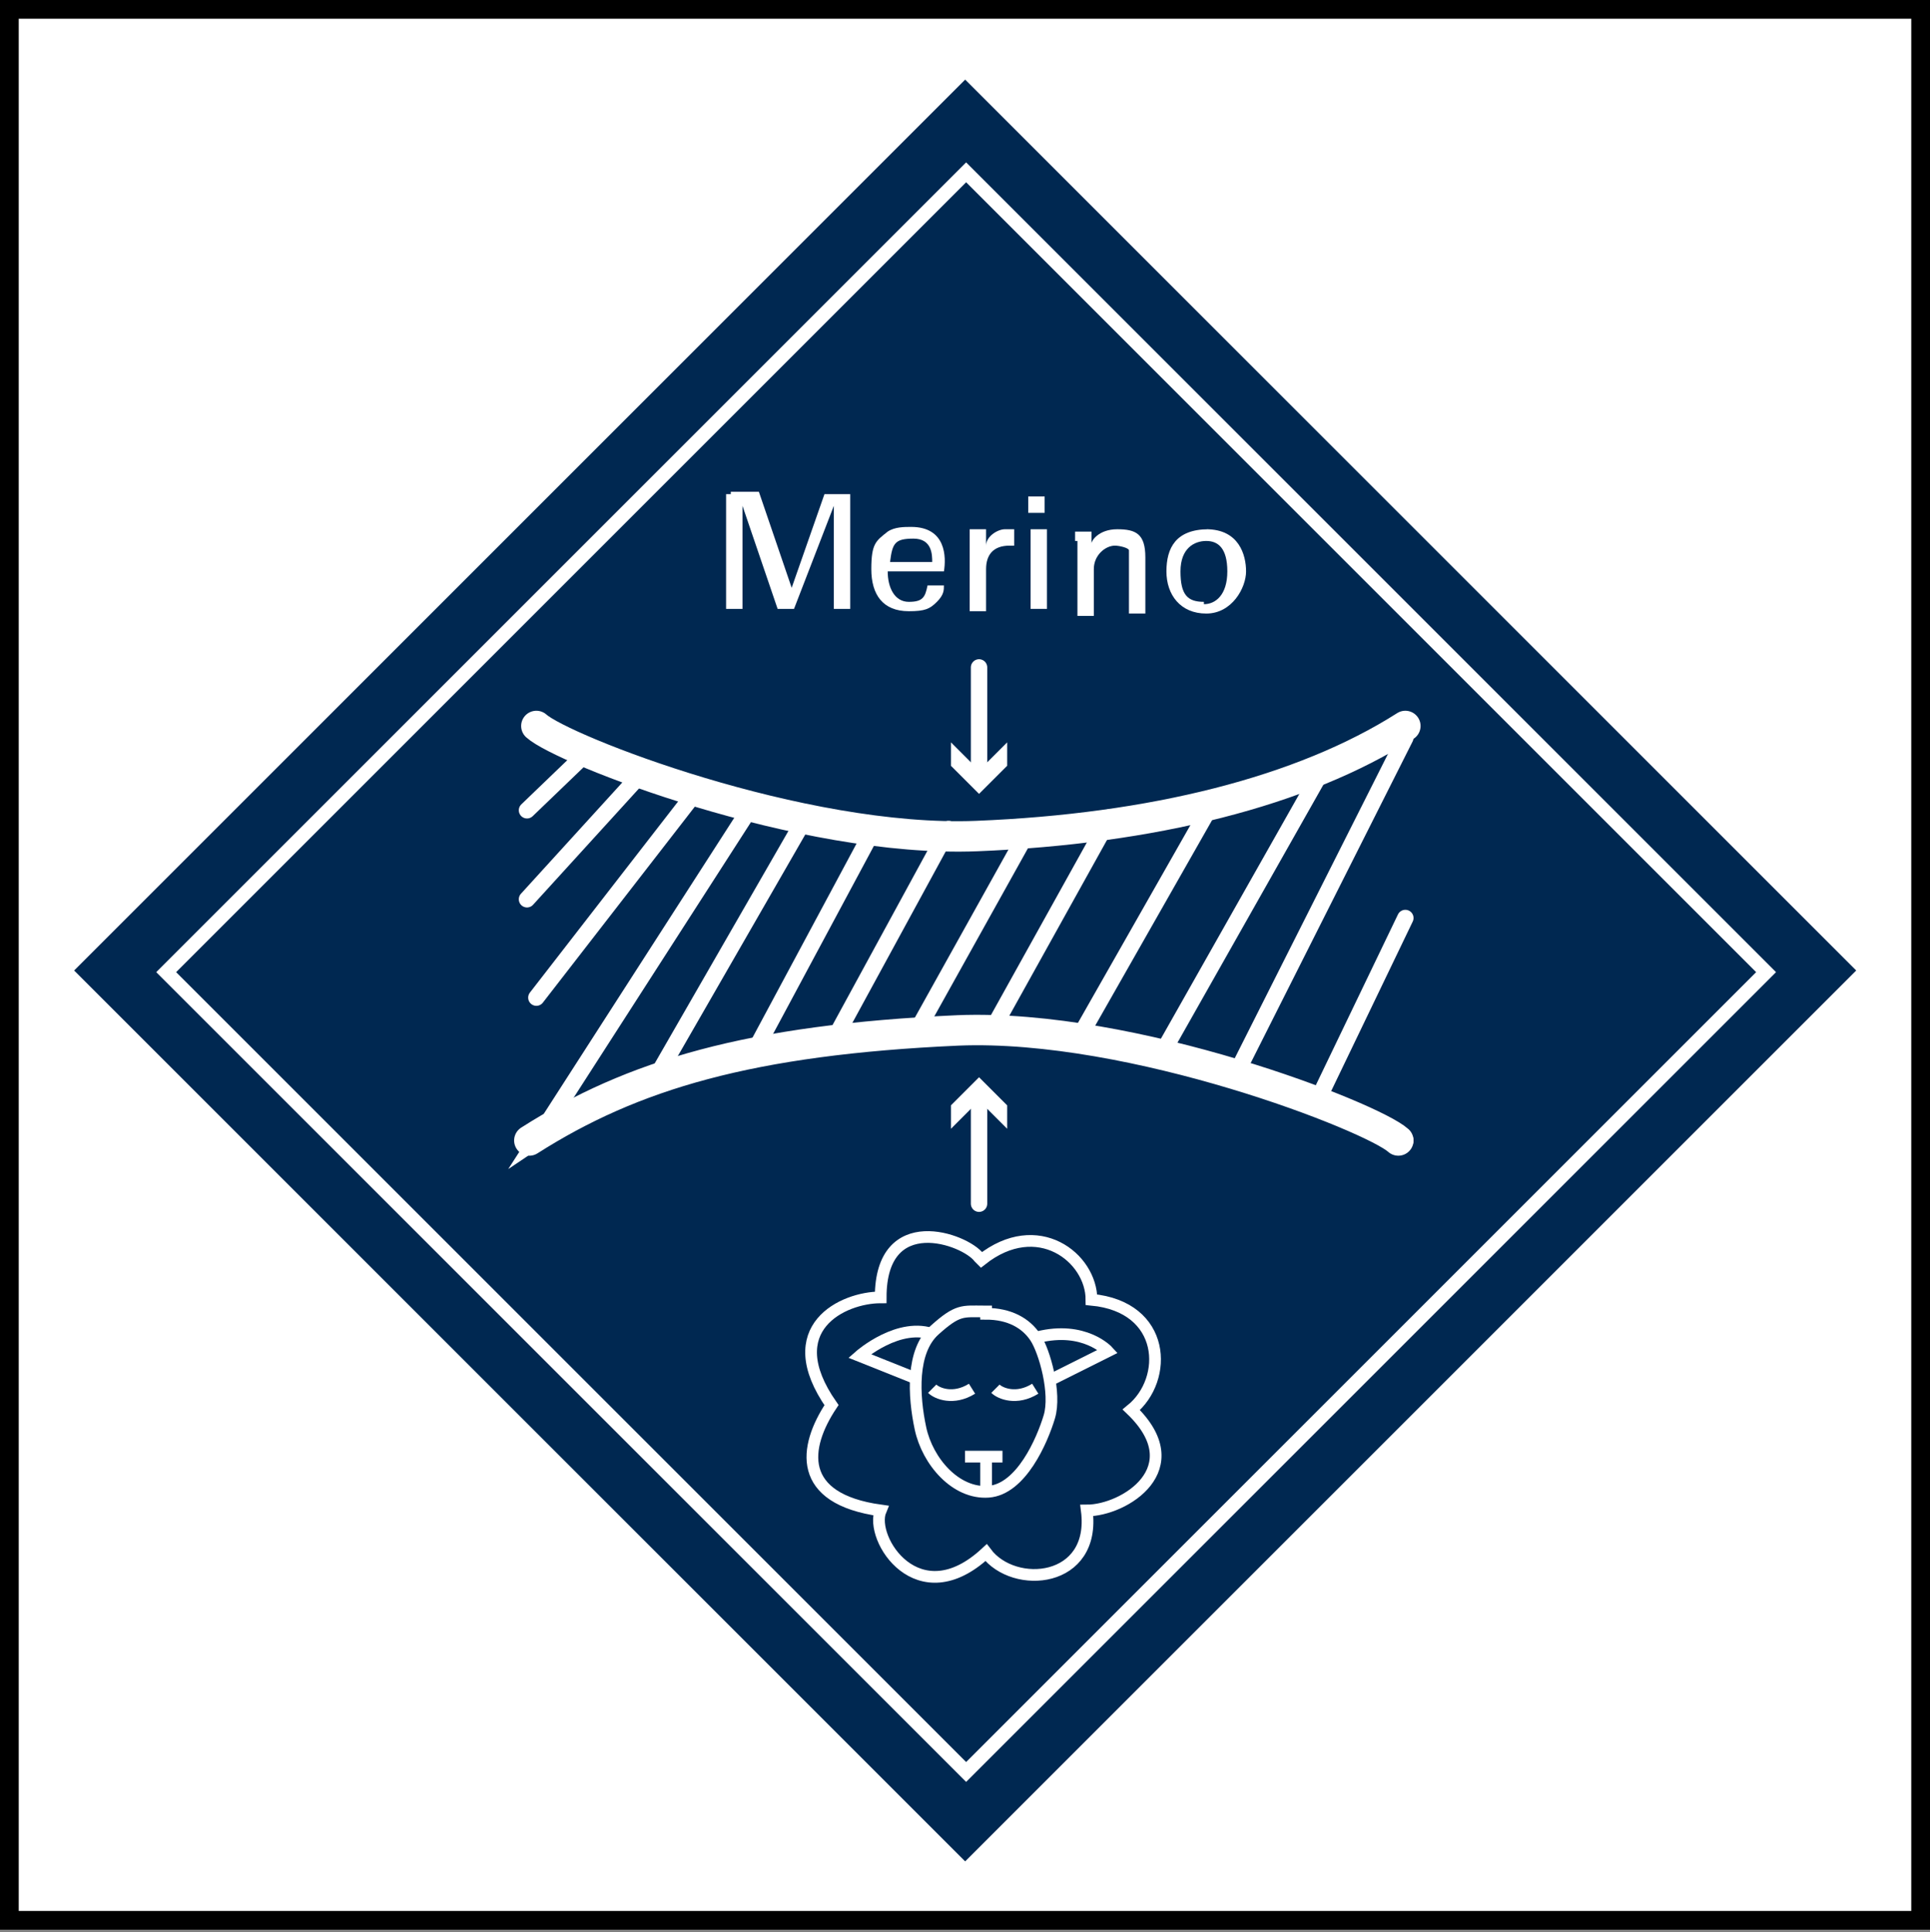 <?xml version="1.0" encoding="UTF-8"?>
<svg id="Ebene_1" data-name="Ebene 1" xmlns="http://www.w3.org/2000/svg" version="1.1" viewBox="0 0 82.4 82.5">
  <rect x="0" y="0" width="82.4" height="82.5" fill="#808080" stroke="none"/>
  <defs>
    <style>
      .cls-1 {
        stroke-width: .5px;
      }

      .cls-1, .cls-2, .cls-3, .cls-4 {
        fill: none;
        stroke: #fff;
      }

      .cls-1, .cls-3, .cls-4 {
        stroke-miterlimit: 10;
      }

      .cls-2 {
        stroke-miterlimit: 4;
        stroke-width: .6px;
      }

      .cls-3 {
        stroke-width: .7px;
      }

      .cls-3, .cls-4 {
        stroke-linecap: round;
      }

      .cls-5 {
        fill: #002851;
      }

      .cls-5, .cls-6 {
        stroke-width: 0px;
      }

      .cls-7 {
        stroke: #000;
        stroke-width: .8px;
      }

      .cls-7, .cls-6 {
        fill: #fff;
      }

      .cls-4 {
        stroke-width: 1.3px;
      }
    </style>
  </defs>
  <rect class="cls-7" x=".4" y=".4" width="81.6" height="81.6"/>
  <g>
    <rect class="cls-5" x="14.3" y="14.5" width="53.8" height="53.8" transform="translate(-17.2 41.3) rotate(-45)"/>
    <rect class="cls-2" x="17.1" y="17.4" width="48.3" height="48.3" transform="translate(-17.3 41.3) rotate(-45)"/>
  </g>
  <g>
    <path class="cls-1" d="M41.8,53.7c-.6-.8-4.2-2.1-4.2,1.7-1.6,0-4.4,1.3-2.1,4.6-1.2,1.8-1.5,4,2.1,4.5-.5,1.2,1.6,4.5,4.5,1.8,1.2,1.6,4.7,1.3,4.3-1.8,1.6,0,4.5-1.8,1.9-4.3,1.6-1.3,1.5-4.4-1.7-4.7,0-1.8-2.3-3.6-4.7-1.7h0Z"/>
    <path class="cls-1" d="M42.1,56.1c1,0,1.7.4,2.1,1s.9,2.4.6,3.4-1.2,3.1-2.6,3.2-2.6-1.3-2.9-2.7-.4-3.3.6-4.2,1.2-.8,2.1-.8h.1Z"/>
    <path class="cls-1" d="M39.2,58.9l-2.5-1s1.7-1.5,3.2-.9"/>
    <path class="cls-1" d="M44.9,58.9l2.4-1.2s-1-1.1-3-.6"/>
    <line class="cls-1" x1="42.1" y1="63.8" x2="42.1" y2="62.3"/>
    <line class="cls-1" x1="41.2" y1="62.2" x2="42.8" y2="62.2"/>
    <path class="cls-1" d="M39.8,59.3c.2.2.9.5,1.7,0"/>
    <path class="cls-1" d="M42.5,59.3c.2.2.9.5,1.7,0"/>
  </g>
  <g>
    <path class="cls-6" d="M31.2,21h1.2l1.4,4.1,1.4-4h1.1v4.9h-.7v-4.4l-1.7,4.4h-.7l-1.5-4.4v4.4h-.7v-4.9h.2Z"/>
    <path class="cls-6" d="M37.9,24.4c0,.7.3,1.3.9,1.3s.7-.2.8-.7h.7c0,.2,0,.4-.3.7s-.5.4-1.2.4c-1.1,0-1.6-.7-1.6-1.8s.2-1.2.7-1.6c.3-.2.7-.2,1-.2,1.5,0,1.5,1.3,1.4,1.9,0,0-2.4,0-2.4,0ZM39.8,24c0-.3,0-1-.8-1s-.9.2-1,1h1.8Z"/>
    <path class="cls-6" d="M41.4,23.3v-.7h.7v.7c0-.4.5-.7.8-.7h.4v.7h-.2c-.7,0-1,.4-1,1v1.8h-.7v-2.7s0-.1,0,0Z"/>
    <path class="cls-6" d="M43.9,21.2h.7v.7h-.7v-.7ZM44,22.6h.7v3.4h-.7v-3.4Z"/>
    <path class="cls-6" d="M45.9,23.1v-.4h.7v.5c0-.1.3-.6,1.1-.6s1.2.2,1.2,1.2v2.4h-.7v-2.1c0-.2,0-.4,0-.6,0-.1-.4-.2-.6-.2-.4,0-.9.4-.9,1v2h-.7v-3h0v-.2Z"/>
    <path class="cls-6" d="M51.5,22.6c1.4,0,1.7,1.1,1.7,1.8s-.6,1.8-1.7,1.8-1.7-.8-1.7-1.8.4-1.8,1.8-1.8h0ZM51.4,25.8c.5,0,1-.4,1-1.4s-.4-1.3-.9-1.3-1.1.3-1.1,1.3.3,1.3,1,1.3h0Z"/>
  </g>
  <g>
    <path class="cls-4" d="M22.9,31c1.1,1,11.3,5,18.8,4.7s13.9-1.9,18.3-4.7"/>
    <path class="cls-4" d="M59.7,48.7c-1.1-1-11.3-5-18.8-4.7-8.9.4-13.9,1.9-18.3,4.7"/>
    <g>
      <path class="cls-3" d="M60,48.7c-1.1-1-11.3-5-18.8-4.7-5.8.2-9.9,1-13.3,2.2s-3.5,1.5-5,2.5l9.2-14.3"/>
      <line class="cls-3" x1="22.5" y1="34.6" x2="25.1" y2="32.1"/>
      <line class="cls-3" x1="22.5" y1="38.4" x2="27.6" y2="32.8"/>
      <line class="cls-3" x1="22.9" y1="42.6" x2="29.8" y2="33.7"/>
      <line class="cls-3" x1="34.4" y1="34.9" x2="27.9" y2="46.2"/>
      <line class="cls-3" x1="32.1" y1="45.1" x2="37.3" y2="35.4"/>
      <line class="cls-3" x1="35.6" y1="44.4" x2="40.5" y2="35.4"/>
      <line class="cls-3" x1="39.1" y1="44.1" x2="44" y2="35.3"/>
      <line class="cls-3" x1="42.4" y1="43.9" x2="47.4" y2="34.9"/>
      <line class="cls-3" x1="45.9" y1="44.6" x2="51.7" y2="34.4"/>
      <line class="cls-3" x1="49.6" y1="45" x2="56.5" y2="32.8"/>
      <line class="cls-3" x1="52.8" y1="45.8" x2="60" y2="31.5"/>
      <line class="cls-3" x1="56.2" y1="47.1" x2="60" y2="39.2"/>
    </g>
    <g>
      <line class="cls-3" x1="41.8" y1="46.8" x2="41.8" y2="51.4"/>
      <polygon class="cls-6" points="40.6 48.2 41.8 47 43 48.2 43 47.2 41.8 46 40.6 47.2 40.6 48.2"/>
    </g>
    <g>
      <line class="cls-3" x1="41.8" y1="33.1" x2="41.8" y2="28.5"/>
      <polygon class="cls-6" points="43 31.7 41.8 32.9 40.6 31.7 40.6 32.7 41.8 33.9 43 32.7 43 31.7"/>
    </g>
  </g>
</svg>